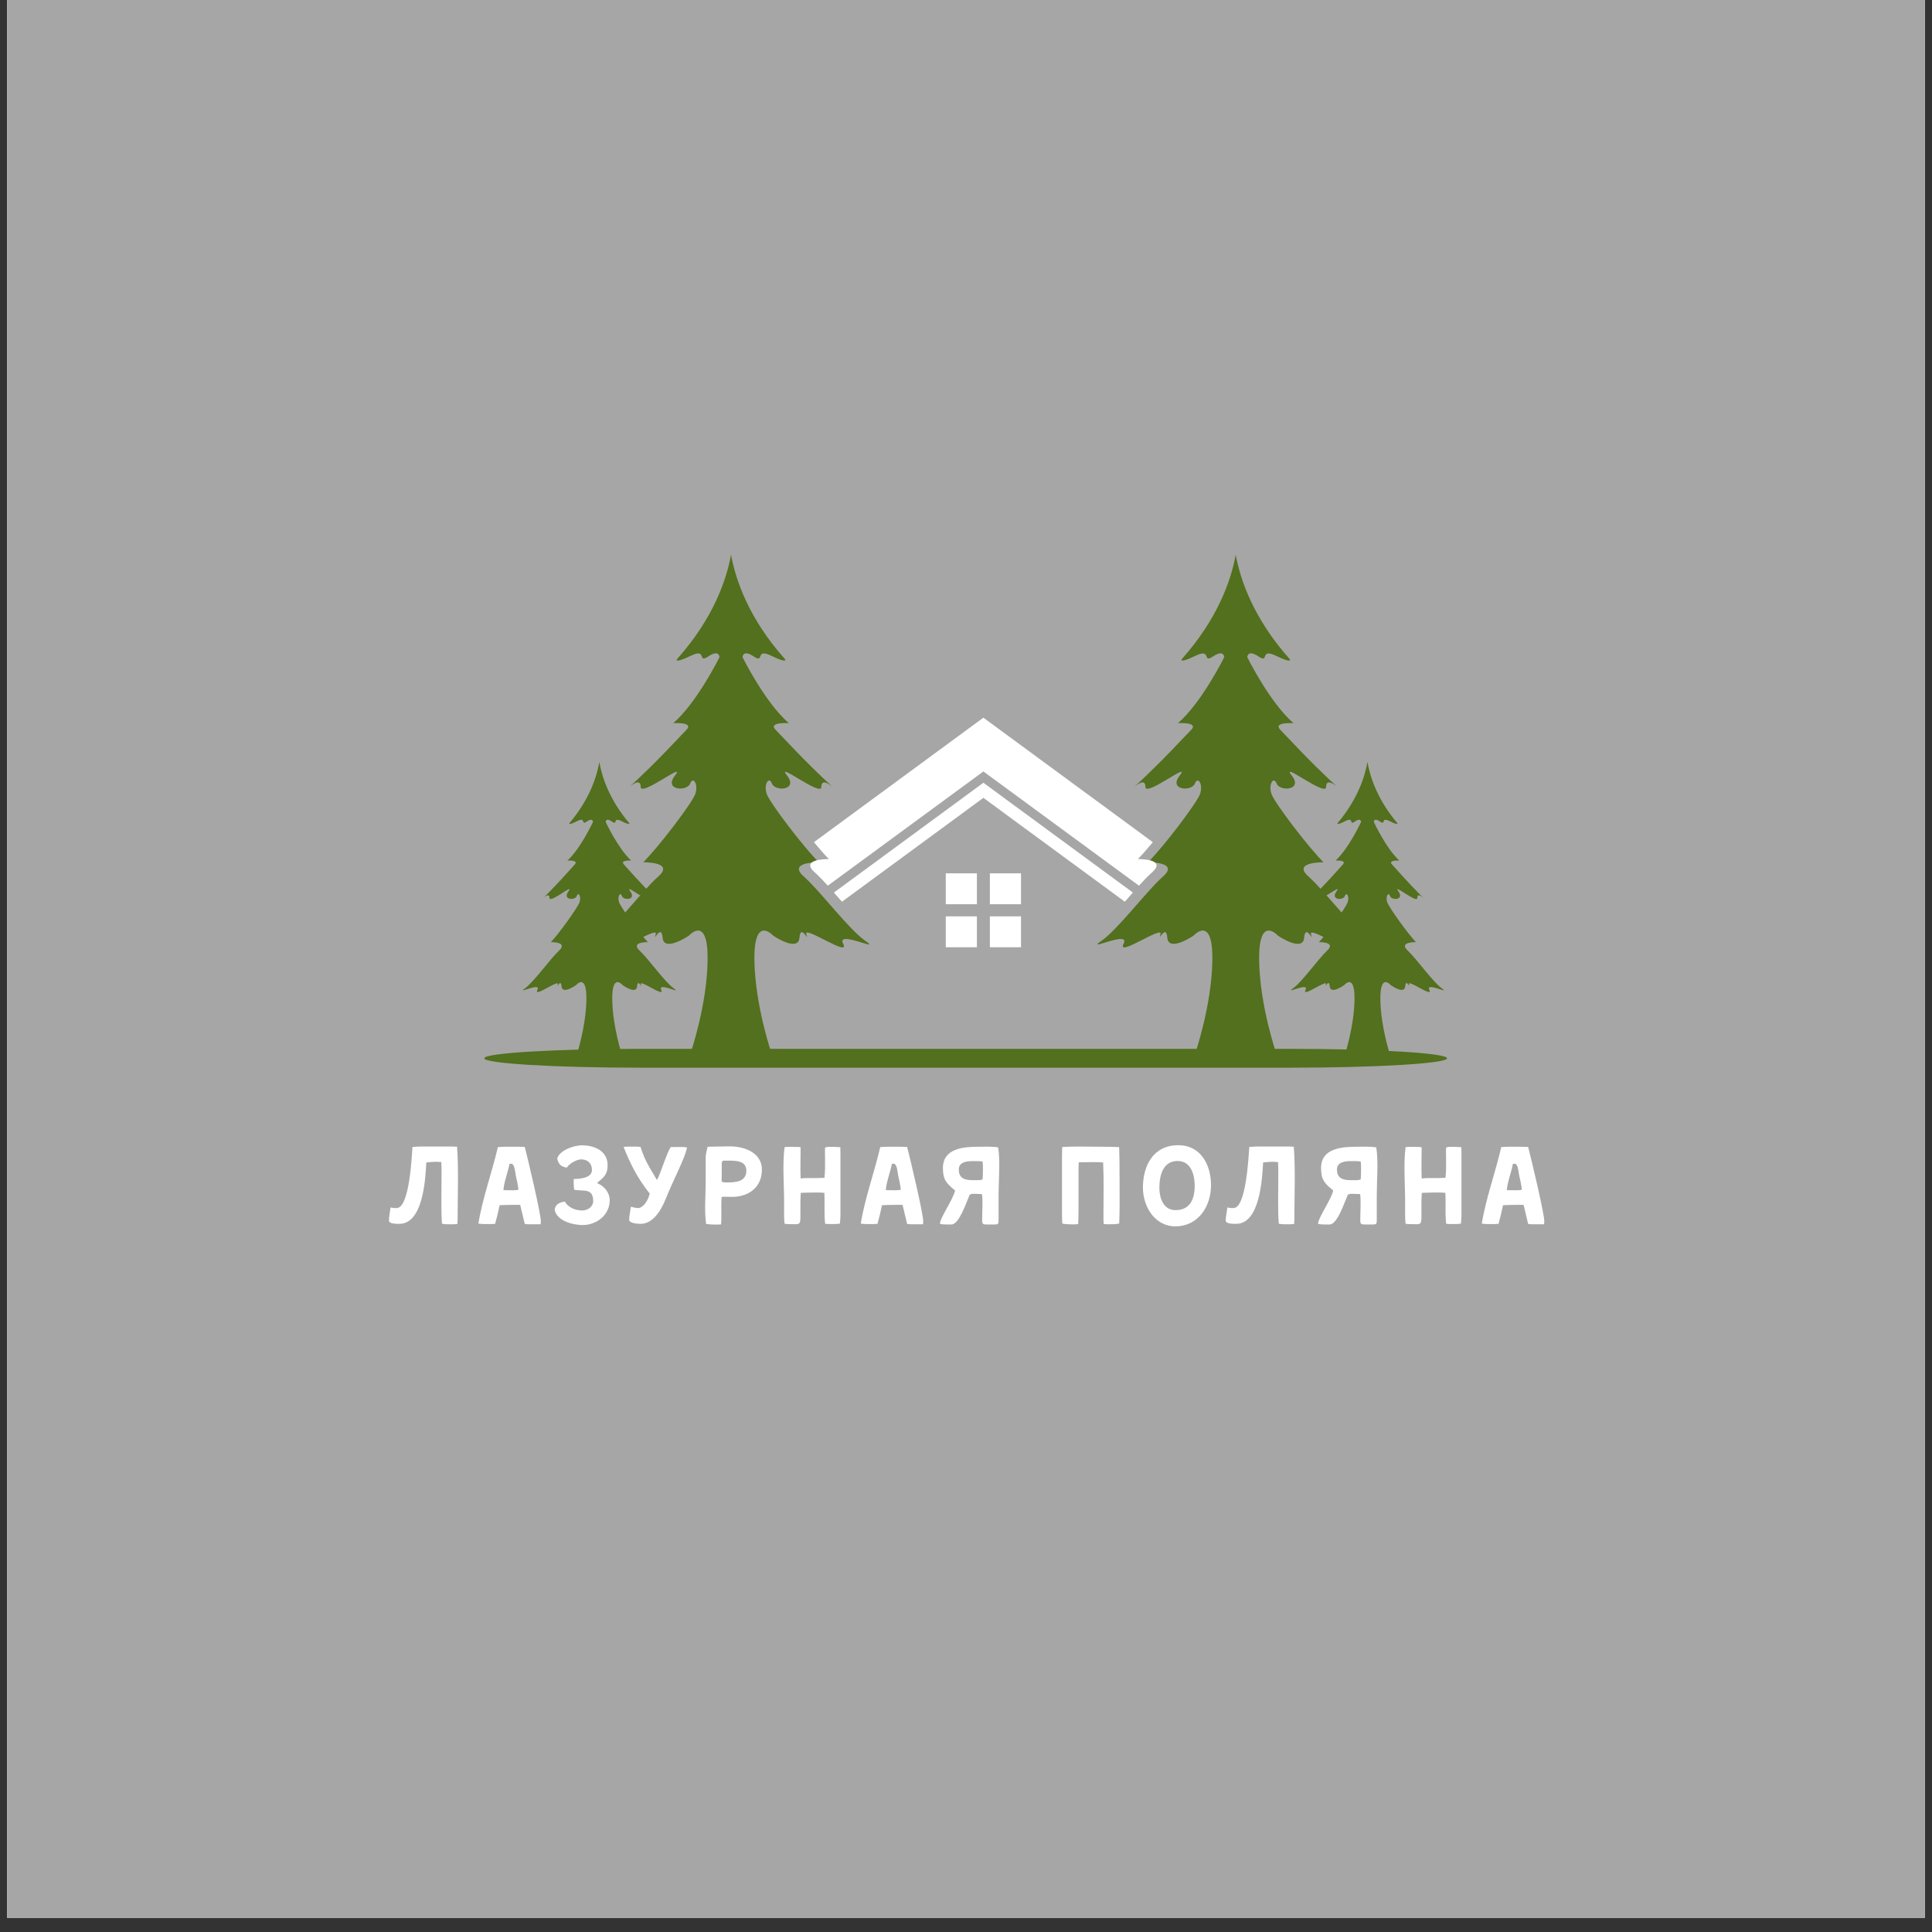 <?xml version="1.0" encoding="UTF-8"?> <svg xmlns="http://www.w3.org/2000/svg" xmlns:xlink="http://www.w3.org/1999/xlink" width="180" zoomAndPan="magnify" viewBox="0 0 135 135" height="180" preserveAspectRatio="xMidYMid meet"><rect x="0" y="0" width="135" height="135" fill="#333333" stroke="none"/> <defs> <clipPath id="22f4434089"> <path d="M 0.496 0 L 134.504 0 L 134.504 134.008 L 0.496 134.008 Z M 0.496 0 " clip-rule="nonzero"></path> </clipPath> <clipPath id="46615dbdc9"> <path d="M 41.375 38.762 L 61 38.762 L 61 74 L 41.375 74 Z M 41.375 38.762 " clip-rule="nonzero"></path> </clipPath> <clipPath id="65eec68190"> <path d="M 76.191 38.762 L 96.375 38.762 L 96.375 74 L 76.191 74 Z M 76.191 38.762 " clip-rule="nonzero"></path> </clipPath> <clipPath id="f75583f1d5"> <path d="M 33.859 73.141 L 101.258 73.141 L 101.258 74.645 L 33.859 74.645 Z M 33.859 73.141 " clip-rule="nonzero"></path> </clipPath> </defs> <g clip-path="url(#22f4434089)"> <path fill="#ffffff" d="M 0.496 0 L 134.504 0 L 134.504 134.008 L 0.496 134.008 Z M 0.496 0 " fill-opacity="1" fill-rule="nonzero"></path> <path fill="#a6a6a6" d="M 0.496 0 L 134.504 0 L 134.504 134.008 L 0.496 134.008 Z M 0.496 0 " fill-opacity="1" fill-rule="nonzero"></path> </g> <g clip-path="url(#46615dbdc9)"> <path fill="#52701d" d="M 51.082 38.762 C 51.398 40.5 52.305 43.203 54.855 46.062 C 54.855 46.062 55.074 46.395 53.898 45.824 C 52.719 45.254 53.461 46.395 52.672 45.871 C 51.887 45.348 51.887 45.926 51.887 45.926 C 51.887 45.926 53.461 49.105 55.121 50.531 C 55.121 50.531 53.633 50.434 54.203 51.004 C 54.77 51.574 56.168 53.141 58.176 54.988 C 58.176 54.988 57.391 54.277 57.391 54.988 C 57.391 55.699 54.156 53.141 54.988 54.184 C 55.816 55.227 54.156 55.324 53.941 54.754 C 53.723 54.184 53.328 54.848 53.59 55.512 C 53.852 56.176 56.125 59.164 57.215 60.254 C 57.215 60.254 54.988 60.207 56.168 61.25 C 57.348 62.297 59.312 64.953 60.492 65.762 C 61.672 66.566 58.395 64.953 58.918 65.949 C 59.445 66.945 56.125 64.621 56.34 65.285 C 56.559 65.949 55.949 64.48 55.863 65.523 C 55.773 66.566 54.027 65.379 54.027 65.379 C 54.027 65.379 52.672 63.863 52.715 67.09 C 52.762 70.316 53.938 73.684 53.938 73.684 L 51.082 73.723 L 48.223 73.684 C 48.223 73.684 49.402 70.316 49.445 67.09 C 49.488 63.863 48.137 65.379 48.137 65.379 C 48.137 65.379 46.387 66.566 46.301 65.523 C 46.211 64.48 45.602 65.949 45.82 65.285 C 46.039 64.621 42.719 66.945 43.242 65.949 C 43.766 64.953 40.488 66.566 41.672 65.762 C 42.848 64.953 44.812 62.297 45.996 61.25 C 47.172 60.207 44.945 60.254 44.945 60.254 C 46.039 59.164 48.309 56.176 48.57 55.512 C 48.832 54.848 48.441 54.184 48.223 54.754 C 48.004 55.324 46.344 55.227 47.172 54.184 C 48.004 53.141 44.77 55.699 44.77 54.988 C 44.77 54.277 43.984 54.988 43.984 54.988 C 45.996 53.141 47.395 51.574 47.961 51.004 C 48.527 50.434 47.043 50.531 47.043 50.531 C 48.703 49.105 50.273 45.926 50.273 45.926 C 50.273 45.926 50.273 45.348 49.488 45.871 C 48.703 46.395 49.445 45.254 48.266 45.824 C 47.086 46.395 47.305 46.062 47.305 46.062 C 49.855 43.203 50.766 40.5 51.082 38.762 " fill-opacity="1" fill-rule="evenodd"></path> </g> <path fill="#52701d" d="M 41.879 53.242 C 42.055 54.258 42.555 55.844 43.965 57.516 C 43.965 57.516 44.082 57.711 43.434 57.379 C 42.781 57.047 43.191 57.711 42.758 57.406 C 42.324 57.102 42.324 57.438 42.324 57.438 C 42.324 57.438 43.191 59.301 44.105 60.133 C 44.105 60.133 43.285 60.078 43.602 60.414 C 43.914 60.746 44.688 61.664 45.797 62.746 C 45.797 62.746 45.363 62.332 45.363 62.746 C 45.363 63.164 43.578 61.664 44.035 62.277 C 44.492 62.887 43.578 62.941 43.457 62.609 C 43.336 62.277 43.121 62.664 43.262 63.055 C 43.41 63.441 44.664 65.195 45.266 65.832 C 45.266 65.832 44.035 65.805 44.688 66.418 C 45.336 67.027 46.422 68.586 47.074 69.059 C 47.727 69.531 45.918 68.586 46.207 69.172 C 46.496 69.754 44.664 68.391 44.781 68.781 C 44.902 69.172 44.566 68.309 44.516 68.918 C 44.469 69.531 43.504 68.836 43.504 68.836 C 43.504 68.836 42.758 67.945 42.781 69.836 C 42.805 71.727 43.457 73.699 43.457 73.699 L 41.879 73.723 L 40.301 73.699 C 40.301 73.699 40.949 71.727 40.977 69.836 C 41 67.945 40.25 68.836 40.25 68.836 C 40.25 68.836 39.289 69.531 39.238 68.918 C 39.191 68.309 38.855 69.172 38.973 68.781 C 39.094 68.391 37.262 69.754 37.551 69.172 C 37.84 68.586 36.031 69.531 36.684 69.059 C 37.336 68.586 38.418 67.027 39.07 66.418 C 39.723 65.805 38.492 65.832 38.492 65.832 C 39.094 65.195 40.348 63.441 40.492 63.055 C 40.637 62.664 40.422 62.277 40.301 62.609 C 40.18 62.941 39.266 62.887 39.723 62.277 C 40.18 61.664 38.395 63.164 38.395 62.746 C 38.395 62.332 37.961 62.746 37.961 62.746 C 39.07 61.664 39.84 60.746 40.156 60.414 C 40.469 60.078 39.648 60.133 39.648 60.133 C 40.566 59.301 41.434 57.438 41.434 57.438 C 41.434 57.438 41.434 57.102 41 57.406 C 40.566 57.711 40.977 57.047 40.324 57.379 C 39.672 57.711 39.793 57.516 39.793 57.516 C 41.203 55.844 41.703 54.258 41.879 53.242 " fill-opacity="1" fill-rule="evenodd"></path> <g clip-path="url(#65eec68190)"> <path fill="#52701d" d="M 86.348 38.762 C 86.031 40.5 85.121 43.203 82.574 46.062 C 82.574 46.062 82.355 46.395 83.531 45.824 C 84.715 45.254 83.969 46.395 84.758 45.871 C 85.543 45.348 85.543 45.926 85.543 45.926 C 85.543 45.926 83.969 49.105 82.309 50.531 C 82.309 50.531 83.797 50.434 83.23 51.004 C 82.66 51.574 81.262 53.141 79.254 54.988 C 79.254 54.988 80.039 54.277 80.039 54.988 C 80.039 55.699 83.273 53.141 82.441 54.184 C 81.613 55.227 83.273 55.324 83.492 54.754 C 83.707 54.184 84.102 54.848 83.84 55.512 C 83.578 56.176 81.309 59.164 80.215 60.254 C 80.215 60.254 82.441 60.207 81.262 61.25 C 80.082 62.297 78.117 64.953 76.938 65.762 C 75.758 66.566 79.035 64.953 78.512 65.949 C 77.984 66.945 81.305 64.621 81.09 65.285 C 80.871 65.949 81.48 64.48 81.566 65.523 C 81.656 66.566 83.402 65.379 83.402 65.379 C 83.402 65.379 84.758 63.863 84.715 67.09 C 84.668 70.316 83.492 73.684 83.492 73.684 L 86.348 73.723 L 89.207 73.684 C 89.207 73.684 88.027 70.316 87.984 67.09 C 87.941 63.863 89.293 65.379 89.293 65.379 C 89.293 65.379 91.043 66.566 91.129 65.523 C 91.219 64.48 91.828 65.949 91.609 65.285 C 91.391 64.621 94.711 66.945 94.188 65.949 C 93.66 64.953 96.941 66.566 95.758 65.762 C 94.582 64.953 92.613 62.297 91.434 61.25 C 90.254 60.207 92.484 60.254 92.484 60.254 C 91.391 59.164 89.121 56.176 88.859 55.512 C 88.598 54.848 88.988 54.184 89.207 54.754 C 89.426 55.324 91.086 55.227 90.254 54.184 C 89.426 53.141 92.66 55.699 92.66 54.988 C 92.66 54.277 93.445 54.988 93.445 54.988 C 91.434 53.141 90.035 51.574 89.469 51.004 C 88.902 50.434 90.387 50.531 90.387 50.531 C 88.727 49.105 87.156 45.926 87.156 45.926 C 87.156 45.926 87.156 45.348 87.941 45.871 C 88.727 46.395 87.984 45.254 89.164 45.824 C 90.344 46.395 90.125 46.062 90.125 46.062 C 87.574 43.203 86.664 40.5 86.348 38.762 " fill-opacity="1" fill-rule="evenodd"></path> </g> <path fill="#52701d" d="M 95.551 53.242 C 95.375 54.258 94.875 55.844 93.465 57.516 C 93.465 57.516 93.348 57.711 93.996 57.379 C 94.648 57.047 94.238 57.711 94.672 57.406 C 95.105 57.102 95.105 57.438 95.105 57.438 C 95.105 57.438 94.238 59.301 93.324 60.133 C 93.324 60.133 94.141 60.078 93.828 60.414 C 93.516 60.746 92.742 61.664 91.633 62.746 C 91.633 62.746 92.066 62.332 92.066 62.746 C 92.066 63.164 93.852 61.664 93.395 62.277 C 92.938 62.887 93.852 62.941 93.973 62.609 C 94.094 62.277 94.309 62.664 94.168 63.055 C 94.023 63.441 92.766 65.195 92.164 65.832 C 92.164 65.832 93.395 65.805 92.742 66.418 C 92.094 67.027 91.008 68.586 90.355 69.059 C 89.707 69.531 91.512 68.586 91.223 69.172 C 90.938 69.754 92.766 68.391 92.648 68.781 C 92.527 69.172 92.863 68.309 92.914 68.918 C 92.961 69.531 93.926 68.836 93.926 68.836 C 93.926 68.836 94.672 67.945 94.648 69.836 C 94.625 71.727 93.973 73.699 93.973 73.699 L 95.551 73.723 L 97.129 73.699 C 97.129 73.699 96.477 71.727 96.453 69.836 C 96.43 67.945 97.18 68.836 97.18 68.836 C 97.18 68.836 98.141 69.531 98.191 68.918 C 98.238 68.309 98.578 69.172 98.457 68.781 C 98.336 68.391 100.168 69.754 99.879 69.172 C 99.59 68.586 101.398 69.531 100.746 69.059 C 100.094 68.586 99.012 67.027 98.359 66.418 C 97.707 65.805 98.938 65.832 98.938 65.832 C 98.336 65.195 97.082 63.441 96.938 63.055 C 96.793 62.664 97.008 62.277 97.129 62.609 C 97.25 62.941 98.168 62.887 97.707 62.277 C 97.25 61.664 99.035 63.164 99.035 62.746 C 99.035 62.332 99.469 62.746 99.469 62.746 C 98.359 61.664 97.59 60.746 97.273 60.414 C 96.961 60.078 97.781 60.133 97.781 60.133 C 96.863 59.301 95.996 57.438 95.996 57.438 C 95.996 57.438 95.996 57.102 96.43 57.406 C 96.863 57.711 96.453 57.047 97.105 57.379 C 97.758 57.711 97.637 57.516 97.637 57.516 C 96.227 55.844 95.727 54.258 95.551 53.242 " fill-opacity="1" fill-rule="evenodd"></path> <path fill="#ffffff" d="M 57.844 61.887 L 68.715 53.906 L 79.586 61.887 C 79.914 61.523 80.227 61.199 80.492 60.965 C 81.598 59.984 79.508 60.031 79.508 60.031 C 79.793 59.746 80.164 59.32 80.555 58.848 L 68.715 50.148 L 56.875 58.848 C 57.266 59.32 57.637 59.746 57.922 60.031 C 57.922 60.031 55.832 59.984 56.938 60.965 C 57.203 61.199 57.516 61.523 57.844 61.887 " fill-opacity="1" fill-rule="evenodd"></path> <path fill="#ffffff" d="M 68.715 54.695 L 58.27 62.367 C 58.453 62.574 58.641 62.789 58.832 63.008 L 68.715 55.75 L 78.598 63.008 C 78.789 62.789 78.977 62.574 79.16 62.367 Z M 68.715 54.695 " fill-opacity="1" fill-rule="evenodd"></path> <path fill="#ffffff" d="M 66.086 61.023 L 68.262 61.023 L 68.262 63.184 L 66.086 63.184 Z M 69.168 61.023 L 71.344 61.023 L 71.344 63.184 L 69.168 63.184 Z M 69.168 61.023 " fill-opacity="1" fill-rule="evenodd"></path> <path fill="#ffffff" d="M 66.086 64.031 L 68.262 64.031 L 68.262 66.191 L 66.086 66.191 Z M 69.168 64.031 L 71.344 64.031 L 71.344 66.191 L 69.168 66.191 Z M 69.168 64.031 " fill-opacity="1" fill-rule="evenodd"></path> <g clip-path="url(#f75583f1d5)"> <path fill="#52701d" d="M 44.73 73.289 L 90.215 73.289 C 96.211 73.289 101.117 73.586 101.117 73.949 C 101.117 74.309 96.211 74.605 90.215 74.605 L 44.73 74.605 C 38.73 74.605 33.828 74.309 33.828 73.949 C 33.828 73.586 38.73 73.289 44.73 73.289 " fill-opacity="1" fill-rule="evenodd"></path> </g> <path fill="#ffffff" d="M 31.977 85.188 C 31.977 83.535 32.055 81.773 31.938 80.129 L 31.582 80.113 L 30.109 80.113 C 29.684 80.113 29.25 80.102 28.824 80.145 C 28.77 80.832 28.609 84.484 27.691 84.414 C 27.598 84.406 27.484 84.43 27.312 84.367 L 27.281 84.43 C 27.25 84.715 27.18 84.996 27.18 85.285 C 27.18 85.531 27.723 85.516 27.91 85.516 C 29.551 85.516 29.727 82.441 29.789 81.227 C 30.016 81.211 30.238 81.18 30.465 81.18 C 30.578 81.18 30.715 81.195 30.836 81.203 C 30.859 81.621 30.852 82.027 30.852 82.434 C 30.852 83.434 30.812 84.5 30.883 85.508 C 31.141 85.562 31.438 85.547 31.703 85.547 C 31.789 85.547 31.879 85.531 31.961 85.523 Z M 31.977 85.188 " fill-opacity="1" fill-rule="nonzero"></path> <path fill="#ffffff" d="M 37.777 85.547 L 37.793 85.348 C 37.793 84.805 36.887 80.973 36.668 80.145 C 36.227 80.121 35.785 80.129 35.344 80.129 C 35.16 80.129 34.973 80.145 34.789 80.152 C 34.395 81.867 33.695 83.797 33.43 85.5 C 33.551 85.516 33.68 85.531 33.801 85.531 L 34.316 85.531 L 34.598 85.516 C 34.719 85.086 34.82 84.652 34.91 84.215 C 35.207 84.199 35.504 84.191 35.793 84.191 L 36.348 84.191 C 36.461 84.629 36.555 85.086 36.668 85.523 C 36.766 85.539 36.863 85.547 36.957 85.547 Z M 35.434 83.168 C 35.344 83.168 35.262 83.168 35.176 83.16 C 35.23 82.531 35.488 81.938 35.602 81.324 C 35.641 81.316 35.688 81.316 35.727 81.316 C 35.961 81.316 36.004 81.938 36.035 82.105 C 36.105 82.449 36.195 82.785 36.227 83.137 C 36.02 83.184 35.754 83.168 35.543 83.168 Z M 35.434 83.168 " fill-opacity="1" fill-rule="nonzero"></path> <path fill="#ffffff" d="M 41.746 82.633 C 42.238 82.242 42.457 82.02 42.457 81.414 C 42.457 80.43 41.547 80.031 40.68 80.031 C 40.027 80.031 39.078 80.406 38.934 80.965 C 39.047 81.383 39.203 81.516 39.602 81.59 C 39.77 81.316 40.293 81.012 40.613 81.012 C 41.074 81.012 41.363 81.301 41.363 81.754 C 41.363 82.332 40.496 82.371 40.086 82.387 L 40.086 82.57 C 40.086 82.762 40.086 82.953 40.125 83.137 C 40.75 83.258 41.449 82.992 41.449 83.926 C 41.449 84.332 41.055 84.582 40.688 84.582 C 40.195 84.582 39.723 84.391 39.465 83.961 C 39.008 84.016 38.793 84.238 38.758 84.516 C 38.879 85.324 40.07 85.602 40.711 85.602 C 41.699 85.602 42.605 84.887 42.605 83.863 C 42.605 83.391 42.293 82.914 41.746 82.68 Z M 41.746 82.633 " fill-opacity="1" fill-rule="nonzero"></path> <path fill="#ffffff" d="M 44.07 84.383 C 44.039 84.668 43.965 84.949 43.965 85.234 C 43.965 85.484 44.586 85.516 44.77 85.516 C 45.59 85.516 46.168 84.652 46.52 83.766 C 47.051 82.434 47.863 80.941 48.008 80.184 C 47.805 80.137 47.59 80.145 47.379 80.145 L 46.875 80.152 C 46.609 80.477 46.094 82.211 45.902 82.449 C 45.559 81.836 45.098 81.234 44.754 80.137 L 44.48 80.121 L 43.871 80.121 L 43.574 80.137 C 43.992 81.211 44.512 82.293 45.402 83.406 C 45.242 84.016 44.875 84.438 44.551 84.414 C 44.457 84.406 44.27 84.383 44.102 84.316 Z M 44.07 84.383 " fill-opacity="1" fill-rule="nonzero"></path> <path fill="#ffffff" d="M 50.387 85.555 C 50.418 85.133 50.402 84.699 50.402 84.277 C 50.402 84.062 50.402 83.848 50.426 83.633 C 50.668 83.613 50.906 83.633 51.152 83.633 C 52.324 83.633 53.238 82.953 53.238 81.73 C 53.238 80.535 52.004 80.102 50.996 80.102 C 50.48 80.102 49.961 80.129 49.445 80.129 C 49.383 80.383 49.309 80.648 49.309 80.918 L 49.309 82.664 C 49.309 83.59 49.207 84.605 49.34 85.523 C 49.605 85.562 49.875 85.57 50.137 85.57 Z M 50.426 82.547 C 50.426 82.129 50.434 81.707 50.434 81.293 C 50.434 81.055 50.586 81.102 50.789 81.102 C 51.324 81.102 52.152 81.055 52.152 81.805 C 52.152 82.57 51.406 82.625 50.812 82.625 C 50.711 82.625 50.5 82.633 50.426 82.547 Z M 50.426 82.547 " fill-opacity="1" fill-rule="nonzero"></path> <path fill="#ffffff" d="M 55.93 84.367 C 55.93 84.023 55.93 83.688 55.953 83.352 C 56.223 83.344 56.484 83.328 56.758 83.328 C 57.031 83.328 57.332 83.32 57.602 83.352 C 57.645 84.062 57.57 84.82 57.66 85.516 C 57.82 85.531 57.988 85.531 58.148 85.531 C 58.324 85.531 58.512 85.531 58.688 85.5 C 58.703 85.316 58.727 85.133 58.727 84.949 L 58.727 80.598 L 58.719 80.16 C 58.473 80.137 58.191 80.137 57.941 80.137 C 57.844 80.137 57.742 80.145 57.652 80.191 C 57.637 80.461 57.652 80.742 57.652 81.012 C 57.652 81.445 57.66 81.875 57.609 82.301 L 57.121 82.316 L 56.324 82.316 C 56.195 82.316 56.078 82.34 55.945 82.348 C 55.914 81.645 55.945 80.887 55.945 80.184 C 55.945 80.168 55.898 80.16 55.812 80.145 L 55.094 80.137 C 55.008 80.137 54.91 80.145 54.82 80.16 C 54.668 81.375 54.789 82.723 54.789 83.953 L 54.789 84.887 C 54.789 85.094 54.797 85.301 54.82 85.508 C 54.969 85.539 55.117 85.539 55.266 85.539 C 55.82 85.539 55.93 85.625 55.93 85.043 Z M 55.93 84.367 " fill-opacity="1" fill-rule="nonzero"></path> <path fill="#ffffff" d="M 64.496 85.547 L 64.512 85.348 C 64.512 84.805 63.605 80.973 63.387 80.145 C 62.945 80.121 62.504 80.129 62.062 80.129 C 61.879 80.129 61.691 80.145 61.508 80.152 C 61.113 81.867 60.414 83.797 60.148 85.5 C 60.27 85.516 60.398 85.531 60.52 85.531 L 61.035 85.531 L 61.316 85.516 C 61.438 85.086 61.539 84.652 61.629 84.215 C 61.926 84.199 62.223 84.191 62.512 84.191 L 63.066 84.191 C 63.18 84.629 63.273 85.086 63.387 85.523 C 63.484 85.539 63.582 85.547 63.676 85.547 Z M 62.152 83.168 C 62.062 83.168 61.98 83.168 61.895 83.16 C 61.949 82.531 62.207 81.938 62.32 81.324 C 62.359 81.316 62.406 81.316 62.449 81.316 C 62.684 81.316 62.723 81.938 62.754 82.105 C 62.824 82.449 62.914 82.785 62.945 83.137 C 62.738 83.184 62.473 83.168 62.266 83.168 Z M 62.152 83.168 " fill-opacity="1" fill-rule="nonzero"></path> <path fill="#ffffff" d="M 69.473 85.562 C 69.746 85.562 69.777 85.531 69.777 85.266 L 69.777 83.504 C 69.777 82.465 69.906 81.148 69.746 80.176 C 69.312 80.102 68.84 80.129 68.395 80.129 C 67.344 80.129 65.887 80.23 65.887 81.621 C 65.887 82.449 66.145 82.699 66.738 83.184 C 66.609 83.789 65.68 85.117 65.68 85.492 C 65.68 85.562 66.113 85.562 66.168 85.562 L 66.484 85.562 C 67.027 85.562 67.535 83.984 67.754 83.488 C 67.832 83.434 67.93 83.418 68.027 83.418 C 68.227 83.418 68.422 83.434 68.621 83.441 C 68.684 84.023 68.629 84.652 68.629 85.234 C 68.629 85.539 68.676 85.562 68.965 85.562 Z M 67.945 82.465 C 67.414 82.465 66.996 82.332 66.996 81.723 C 66.996 81.195 67.551 81.133 67.961 81.133 C 68.195 81.133 68.438 81.125 68.66 81.164 C 68.684 81.34 68.684 81.516 68.684 81.691 C 68.684 81.93 68.676 82.18 68.66 82.41 C 68.562 82.457 68.453 82.465 68.34 82.465 Z M 67.945 82.465 " fill-opacity="1" fill-rule="nonzero"></path> <path fill="#ffffff" d="M 75.34 85.539 C 75.371 84.852 75.363 84.168 75.363 83.48 L 75.363 81.797 C 75.363 81.605 75.363 81.414 75.379 81.219 L 76.406 81.203 C 76.625 81.203 76.863 81.211 77.082 81.227 C 77.141 82.473 77.105 83.719 77.105 84.965 C 77.105 85.148 77.105 85.34 77.121 85.523 C 77.211 85.539 77.309 85.547 77.395 85.547 C 77.629 85.547 77.98 85.555 78.207 85.492 C 78.25 84.469 78.23 83.434 78.23 82.41 C 78.23 81.66 78.23 80.902 78.199 80.152 C 77.781 80.137 77.363 80.129 76.945 80.129 C 76.043 80.129 75.121 80.094 74.223 80.145 L 74.207 80.773 L 74.207 84.812 C 74.207 85.043 74.215 85.266 74.23 85.5 C 74.461 85.547 74.758 85.555 75 85.555 Z M 75.34 85.539 " fill-opacity="1" fill-rule="nonzero"></path> <path fill="#ffffff" d="M 82.129 85.691 C 83.734 85.691 84.621 84.293 84.621 82.816 C 84.621 81.43 83.93 80.023 82.332 80.023 C 80.578 80.023 79.863 81.453 79.863 82.992 C 79.863 84.277 80.668 85.691 82.129 85.691 Z M 82.137 84.559 C 81.285 84.559 81.012 83.703 81.012 83 C 81.012 82.168 81.246 81.125 82.281 81.125 C 83.23 81.125 83.48 82.09 83.48 82.863 C 83.48 83.773 83.164 84.559 82.137 84.559 Z M 82.137 84.559 " fill-opacity="1" fill-rule="nonzero"></path> <path fill="#ffffff" d="M 90.445 85.188 C 90.445 83.535 90.527 81.773 90.406 80.129 L 90.051 80.113 L 88.582 80.113 C 88.156 80.113 87.723 80.102 87.297 80.145 C 87.238 80.832 87.078 84.484 86.164 84.414 C 86.066 84.406 85.953 84.43 85.785 84.367 L 85.754 84.43 C 85.723 84.715 85.648 84.996 85.648 85.285 C 85.648 85.531 86.195 85.516 86.379 85.516 C 88.02 85.516 88.195 82.441 88.262 81.227 C 88.484 81.211 88.711 81.18 88.938 81.18 C 89.047 81.18 89.184 81.195 89.305 81.203 C 89.328 81.621 89.32 82.027 89.32 82.434 C 89.32 83.434 89.281 84.5 89.355 85.508 C 89.609 85.562 89.906 85.547 90.172 85.547 C 90.262 85.547 90.352 85.531 90.43 85.523 Z M 90.445 85.188 " fill-opacity="1" fill-rule="nonzero"></path> <path fill="#ffffff" d="M 95.895 85.562 C 96.168 85.562 96.203 85.531 96.203 85.266 L 96.203 83.504 C 96.203 82.465 96.328 81.148 96.168 80.176 C 95.734 80.102 95.262 80.129 94.816 80.129 C 93.766 80.129 92.309 80.23 92.309 81.621 C 92.309 82.449 92.57 82.699 93.16 83.184 C 93.035 83.789 92.102 85.117 92.102 85.492 C 92.102 85.562 92.535 85.562 92.594 85.562 L 92.906 85.562 C 93.453 85.562 93.957 83.984 94.176 83.488 C 94.254 83.434 94.352 83.418 94.449 83.418 C 94.648 83.418 94.844 83.434 95.043 83.441 C 95.105 84.023 95.051 84.652 95.051 85.234 C 95.051 85.539 95.098 85.562 95.391 85.562 Z M 94.367 82.465 C 93.84 82.465 93.422 82.332 93.422 81.723 C 93.422 81.195 93.973 81.133 94.383 81.133 C 94.617 81.133 94.859 81.125 95.082 81.164 C 95.105 81.34 95.105 81.516 95.105 81.691 C 95.105 81.93 95.098 82.18 95.082 82.41 C 94.988 82.457 94.875 82.465 94.762 82.465 Z M 94.367 82.465 " fill-opacity="1" fill-rule="nonzero"></path> <path fill="#ffffff" d="M 99.324 84.367 C 99.324 84.023 99.324 83.688 99.348 83.352 C 99.617 83.344 99.879 83.328 100.152 83.328 C 100.426 83.328 100.727 83.32 100.996 83.352 C 101.039 84.062 100.965 84.82 101.055 85.516 C 101.215 85.531 101.383 85.531 101.543 85.531 C 101.719 85.531 101.906 85.531 102.082 85.5 C 102.098 85.316 102.121 85.133 102.121 84.949 L 102.121 80.598 L 102.113 80.16 C 101.867 80.137 101.586 80.137 101.336 80.137 C 101.238 80.137 101.137 80.145 101.047 80.191 C 101.031 80.461 101.047 80.742 101.047 81.012 C 101.047 81.445 101.055 81.875 101.004 82.301 L 100.516 82.316 L 99.719 82.316 C 99.594 82.316 99.473 82.34 99.34 82.348 C 99.309 81.645 99.34 80.887 99.34 80.184 C 99.34 80.168 99.293 80.16 99.207 80.145 L 98.488 80.137 C 98.402 80.137 98.305 80.145 98.215 80.16 C 98.062 81.375 98.184 82.723 98.184 83.953 L 98.184 84.887 C 98.184 85.094 98.191 85.301 98.215 85.508 C 98.363 85.539 98.516 85.539 98.66 85.539 C 99.215 85.539 99.324 85.625 99.324 85.043 Z M 99.324 84.367 " fill-opacity="1" fill-rule="nonzero"></path> <path fill="#ffffff" d="M 107.895 85.547 L 107.91 85.348 C 107.91 84.805 107 80.973 106.781 80.145 C 106.34 80.121 105.898 80.129 105.457 80.129 C 105.273 80.129 105.086 80.145 104.902 80.152 C 104.512 81.867 103.809 83.797 103.543 85.5 C 103.664 85.516 103.793 85.531 103.914 85.531 L 104.43 85.531 L 104.711 85.516 C 104.832 85.086 104.938 84.652 105.023 84.215 C 105.32 84.199 105.617 84.191 105.906 84.191 L 106.461 84.191 C 106.574 84.629 106.672 85.086 106.781 85.523 C 106.879 85.539 106.977 85.547 107.074 85.547 Z M 105.547 83.168 C 105.457 83.168 105.379 83.168 105.289 83.16 C 105.348 82.531 105.602 81.938 105.715 81.324 C 105.758 81.316 105.805 81.316 105.844 81.316 C 106.078 81.316 106.117 81.938 106.148 82.105 C 106.223 82.449 106.309 82.785 106.34 83.137 C 106.133 83.184 105.867 83.168 105.66 83.168 Z M 105.547 83.168 " fill-opacity="1" fill-rule="nonzero"></path> </svg> 
